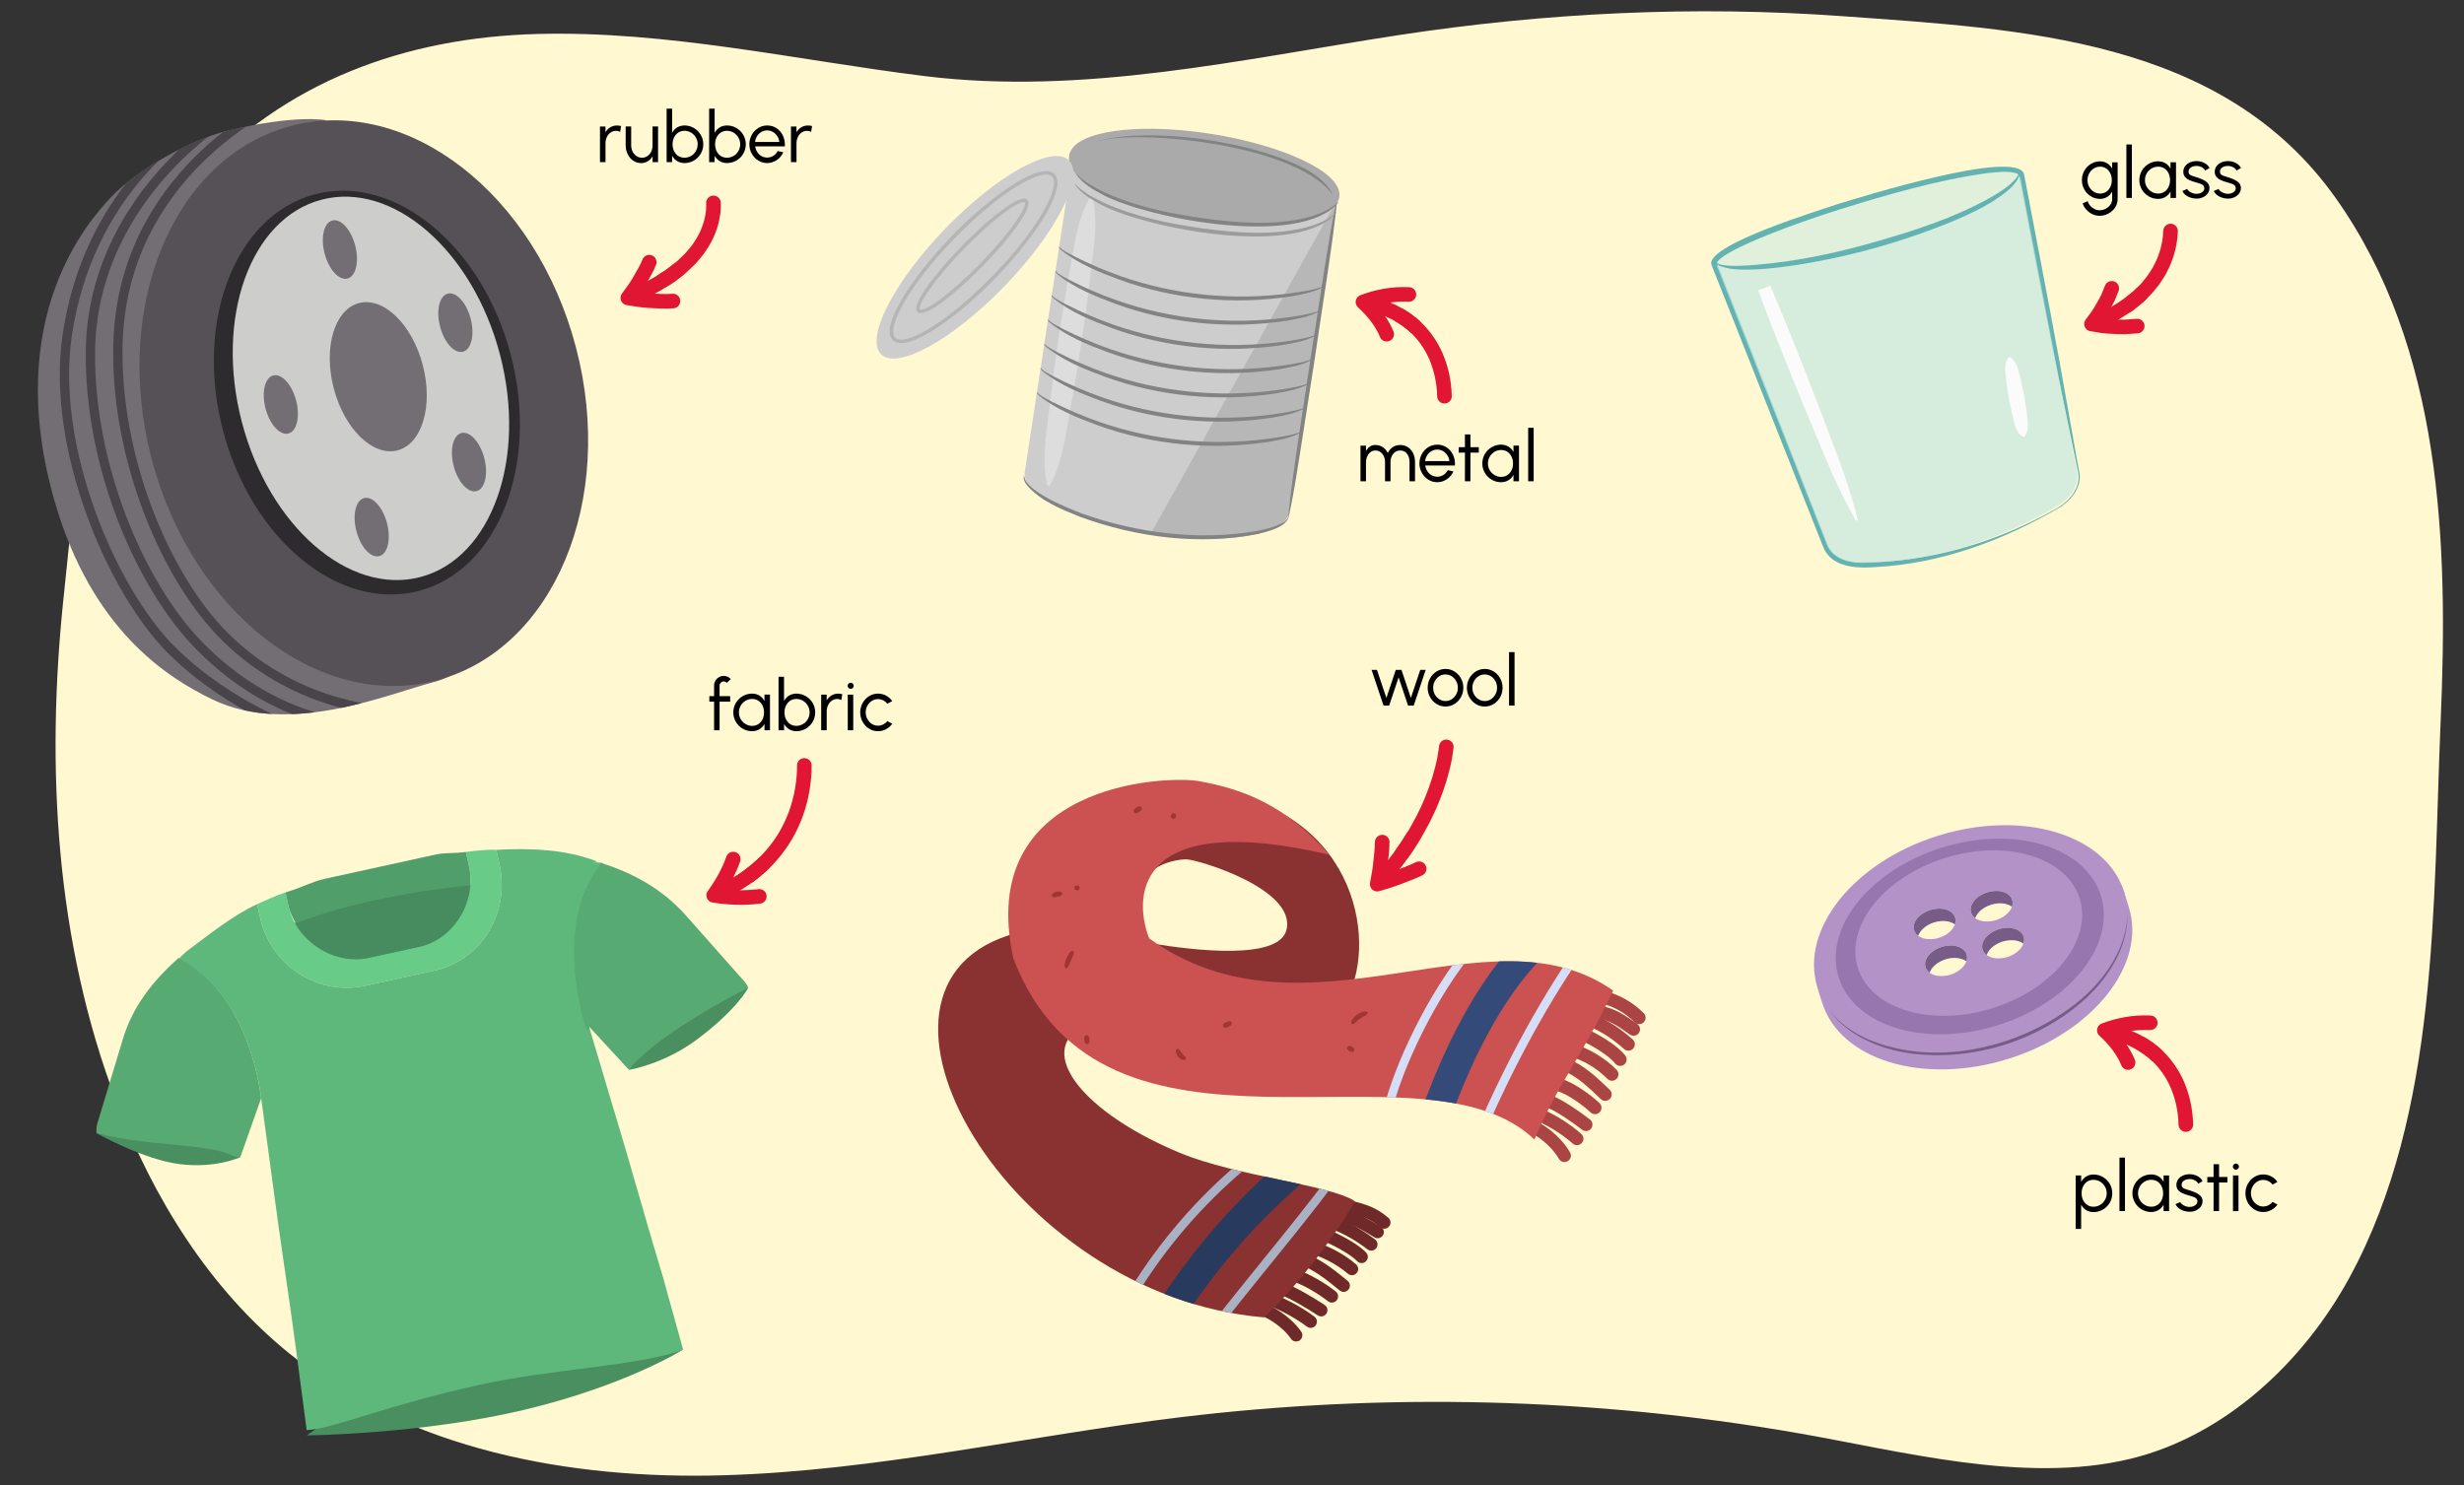<?xml version="1.0" encoding="UTF-8"?>
<svg id="uuid-d4d0a48b-ca95-41c4-a3b7-c11ac5066261" data-name="Layer 1" xmlns="http://www.w3.org/2000/svg" width="760" height="458.125" xmlns:xlink="http://www.w3.org/1999/xlink" viewBox="0 0 760 458.125">
  <rect x="0" y="0" width="760" height="458.125" fill="#333333" stroke="none"/>
  <defs>
    <clipPath id="uuid-3f9073a0-4a4b-4016-bcad-2f6a5cd021e4">
      <path d="M100.472,37.094c.41,.01-9.04-1.938-30.388,3.268-11.477,2.799-28.058,12.131-35.926,20.565C27.794,67.75,.245,97.785,17.013,155.208c11.356,38.889,34.224,53.707,48.592,60.616,23.62,11.356,54.046-1.7,68.164-5.392s12.04-14.618,12.04-14.618L100.472,37.094Z" style="fill: none;"/>
    </clipPath>
    <clipPath id="uuid-63d3d9c1-681b-4d74-a488-05174aa71a0c">
      <path d="M313.22,287.914c-57.767,15.802-2.186,111.974,76.668,118.501,13.664-12.782,26.31-32.253,27.976-35.878-7.95-5.08-36.361-7.628-53.778-14.81-27.268-11.245-42.748-28.284-32.757-37.372" style="fill: #8a3232;"/>
    </clipPath>
    <clipPath id="uuid-8bc30bca-3aa9-4cd4-9a09-4baf8d0920bc">
      <path d="M497.577,305.62c-38.385-27.096-94.735,18.622-143.136-16.126-5.358-13.988-3.138-39.615,55.652-25.781-13.897-15.69-26.966-20.283-40.235-22.716-9.945-1.823-69.174,.437-57.305,54.646,27.87,72.748,125.886,22.521,160.736,55.919,6.897-16.699,13.902-24.266,24.289-45.942Z" style="fill: #cc5252;"/>
    </clipPath>
  </defs>
  <path d="M284.885,23.434c-39.665-4.954-79.103-13.995-119.062-12.955-40.569,1.056-78.194,14.509-105.981,45.398C27.271,92.082,24.44,138.549,19.603,184.447c-5.492,52.119-2.511,105.985,16.296,155.331,11.328,29.724,28.621,57.781,53.357,77.78,36.846,29.789,86.621,38.955,133.983,37.567s93.887-12.214,140.925-17.912c62.978-7.629,127.068-6.015,189.582,4.774,32.442,5.599,70.417,15.958,103.156,8.108,29.395-7.049,53.631-29.985,67.788-55.991,27.723-50.927,25.673-115.356,28.117-171.834,2.363-54.599,.442-114.844-32.362-161.143-35.03-49.441-96.789-52.111-151.972-56.124-45.866-3.335-91.811-1.101-137.244,5.855-48.348,7.403-97.183,18.718-146.346,12.578Z" style="fill: #fff8d1;"/>
  <g>
    <g>
      <path d="M100.472,37.094c.41,.01-9.04-1.938-30.388,3.268-11.477,2.799-28.058,12.131-35.926,20.565C27.794,67.75,.245,97.785,17.013,155.208c11.356,38.889,34.224,53.707,48.592,60.616,23.62,11.356,54.046-1.7,68.164-5.392s12.04-14.618,12.04-14.618L100.472,37.094Z" style="fill: #726e73;"/>
      <ellipse cx="112.214" cy="124.374" rx="67.658" ry="88.422" transform="translate(-27.819 32.442) rotate(-14.657)" style="fill: #555157;"/>
    </g>
    <ellipse cx="113.161" cy="121.118" rx="45.89" ry="63.243" transform="translate(-26.965 32.576) rotate(-14.657)" style="fill: #2d2b2d;"/>
    <ellipse cx="114.413" cy="119.814" rx="41.144" ry="60.169" transform="translate(-26.594 32.85) rotate(-14.657)" style="fill: #cdcdcc;"/>
    <g>
      <ellipse cx="104.84" cy="76.978" rx="4.873" ry="9.253" transform="translate(-16.066 29.034) rotate(-14.657)" style="fill: #726e73;"/>
      <ellipse cx="116.676" cy="116.219" rx="14.191" ry="23.482" transform="translate(-25.611 33.306) rotate(-14.657)" style="fill: #726e73;"/>
      <ellipse cx="86.619" cy="124.782" rx="4.873" ry="9.253" transform="translate(-28.756 25.979) rotate(-14.657)" style="fill: #726e73;"/>
      <ellipse cx="114.647" cy="162.615" rx="4.873" ry="9.253" transform="translate(-37.417 34.302) rotate(-14.657)" style="fill: #726e73;"/>
      <ellipse cx="144.654" cy="142.546" rx="4.873" ry="9.253" transform="translate(-31.362 41.242) rotate(-14.657)" style="fill: #726e73;"/>
      <ellipse cx="140.458" cy="99.543" rx="4.873" ry="9.253" transform="translate(-20.617 38.781) rotate(-14.657)" style="fill: #726e73;"/>
    </g>
    <g style="clip-path: url(#uuid-3f9073a0-4a4b-4016-bcad-2f6a5cd021e4);">
      <path d="M57.988,40.349s-30.869,18.701-37.304,63.422c-4.982,34.622,13.941,78.759,32.454,97.009,18.513,18.251,41.333,25.405,41.333,25.405" style="fill: none; stroke: #494449; stroke-miterlimit: 10; stroke-width: 2.873px;"/>
      <path d="M67.888,37.76S28.501,62.407,27.902,108.259c-.459,35.132,15.157,71.981,33.281,90.656,23.442,24.155,48.233,24.579,48.233,24.579" style="fill: none; stroke: #494449; stroke-miterlimit: 10; stroke-width: 2.873px;"/>
      <path d="M84.599,32.326s-46.816,21.277-48.211,73.714c-.934,35.109,14.744,72.432,33.281,90.656,23.052,22.663,51.272,22.721,51.272,22.721" style="fill: none; stroke: #494449; stroke-miterlimit: 10; stroke-width: 2.873px;"/>
    </g>
  </g>
  <g>
    <path d="M191.281,40.679c-.407-.209-.825-.319-1.265-.319-1.232,0-2.266,.726-2.827,1.903-.286,.583-.429,1.232-.429,1.925v5.831h-1.705v-10.991h1.694v1.75c.836-1.309,2.057-2.058,3.499-2.058,.539,0,.968,.055,1.309,.165l-.275,1.793Z"/>
    <path d="M194.68,39.018v5.82c0,1.397,.627,2.629,1.65,3.312,.517,.341,1.078,.517,1.694,.517,1.232,0,2.266-.726,2.838-1.903,.275-.583,.418-1.232,.418-1.925v-5.82h1.694v11.001h-1.694v-1.771c-.836,1.31-2.046,2.068-3.487,2.068-.924,0-1.75-.242-2.476-.737s-1.287-1.155-1.694-1.98c-.407-.825-.627-1.738-.638-2.717v-5.864h1.694Z"/>
    <path d="M214.029,39.491c.891,.517,1.595,1.221,2.112,2.112s.781,1.859,.781,2.904-.264,2.013-.781,2.904-1.221,1.595-2.112,2.112-1.859,.781-2.904,.781c-1.705,0-3.037-.858-3.817-2.255v1.969h-1.694v-16.502h1.694v7.448c.781-1.397,2.112-2.255,3.817-2.255,1.045,0,2.013,.264,2.904,.781Zm-.869,8.603c.627-.363,1.122-.869,1.485-1.507,.363-.638,.55-1.331,.55-2.079,0-.759-.187-1.452-.561-2.09s-.869-1.144-1.496-1.518c-.627-.363-1.309-.55-2.035-.55-1.452,0-2.597,.803-3.202,2.068-.297,.627-.451,1.331-.451,2.09,0,1.54,.627,2.86,1.738,3.598,.55,.363,1.188,.55,1.915,.55,.737,0,1.43-.187,2.057-.561Z"/>
    <path d="M227.141,39.491c.891,.517,1.595,1.221,2.112,2.112s.781,1.859,.781,2.904-.264,2.013-.781,2.904-1.221,1.595-2.112,2.112-1.859,.781-2.904,.781c-1.705,0-3.037-.858-3.817-2.255v1.969h-1.694v-16.502h1.694v7.448c.781-1.397,2.112-2.255,3.817-2.255,1.045,0,2.013,.264,2.904,.781Zm-.869,8.603c.627-.363,1.122-.869,1.485-1.507,.363-.638,.55-1.331,.55-2.079,0-.759-.187-1.452-.561-2.09s-.869-1.144-1.496-1.518c-.627-.363-1.309-.55-2.035-.55-1.452,0-2.597,.803-3.202,2.068-.297,.627-.451,1.331-.451,2.09,0,1.54,.627,2.86,1.738,3.598,.55,.363,1.188,.55,1.915,.55,.737,0,1.43-.187,2.057-.561Z"/>
    <path d="M233.883,49.525c-.847-.517-1.507-1.221-2.002-2.112-.495-.88-.748-1.848-.748-2.894,0-1.056,.253-2.024,.748-2.915s1.155-1.595,2.002-2.112c.836-.517,1.749-.781,2.75-.781,1.034,0,1.97,.264,2.794,.781,.825,.528,1.485,1.243,1.958,2.156s.704,1.925,.704,3.036c0,.209,0,.363-.011,.462h-9.153c.176,1.309,.891,2.409,1.958,3.014,.539,.297,1.122,.451,1.749,.451,1.375,0,2.553-.748,3.257-2.024l1.716,.396c-.88,1.958-2.806,3.323-4.973,3.323-1.001,0-1.914-.264-2.75-.781Zm6.491-5.732c-.121-1.276-.858-2.431-1.958-3.08-.55-.319-1.145-.484-1.783-.484-1.276,0-2.42,.671-3.113,1.76-.352,.539-.561,1.144-.638,1.804h7.492Z"/>
    <path d="M250.196,40.679c-.407-.209-.825-.319-1.265-.319-1.232,0-2.266,.726-2.827,1.903-.286,.583-.429,1.232-.429,1.925v5.831h-1.705v-10.991h1.694v1.75c.836-1.309,2.057-2.058,3.498-2.058,.54,0,.968,.055,1.31,.165l-.275,1.793Z"/>
  </g>
  <path d="M94.657,442.817s35.179-.326,66.776-7.818,49.266-18.644,49.266-18.644c0,0-47.311-6.437-67.833-.249s-48.209,26.71-48.209,26.71Z" style="fill: #498f5f;"/>
  <g>
    <path d="M316.084,145.578c-1.092,7.152,16.279,15.738,38.799,19.176,22.52,3.438,41.662,.427,42.754-6.725l14.879-97.46-81.418-13.335-15.39,100.811" style="fill: #cdcdcd;"/>
    <path d="M354.884,164.754c22.52,3.438,41.662,.427,42.754-6.725l14.67-96.095" style="fill: #b7b7b7;"/>
    <g style="opacity: .32;">
      <path d="M337.028,61.07c1.782,7.574,.29,15.109-.55,22.603-1.884,16.713-4.591,33.361-7.632,49.904-.976,5.658-2.247,11.045-5.056,16.26l-.866-.129c-1.581-7.557-.31-15.123,.579-22.599,1.71-14.869,3.883-29.667,6.589-44.388,1.385-7.412,2.154-15.051,6.069-21.78l.866,.129h0Z" style="fill: #fff;"/>
    </g>
    <path d="M315.952,146.973c.453,4.669,13.61,9.862,17.789,11.461,17.19,6.064,36.065,8.487,54.103,5.342,2.655-.564,5.367-1.148,7.745-2.482,.764-.447,1.507-1.035,1.759-1.894l.157,.024c-.817,3.268-6.588,4.557-9.459,5.307-18.202,3.56-37.373,1.087-54.705-5.22-5.943-2.399-12.395-4.887-16.654-9.897-.544-.748-1.065-1.68-.892-2.665l.157,.024h0Z" style="fill: #828383;"/>
    <path d="M397.351,159.373c1.371-14.252,4.887-34.723,6.917-49.109,2.352-14.395,5.128-34.836,8.051-48.935l.158,.024c-1.405,14.248-4.874,34.726-6.917,49.109l-3.82,24.499c-1.283,8.165-2.485,16.342-4.231,24.436l-.157-.024h0Z" style="fill: #828383;"/>
    <path d="M330.731,48.264c-1.029,6.741,16.118,14.95,38.299,18.336s42.046,.827,43.076-5.913c1.029-6.741-17.168-15.11-39.349-18.496-22.181-3.386-40.996-.667-42.025,6.073Z" style="fill: #aaa;"/>
    <path d="M326.761,76.17c1.108,1.264,2.898,1.927,4.344,2.782,4.728,2.409,9.61,4.519,14.622,6.267,16.715,5.854,34.779,7.577,52.324,5.26,3.051-.449,6.141-.837,9.09-1.765,.388-.152,.875-.294,1.087-.581l.152,.048c-.111,.271-.326,.378-.512,.513-2.983,1.568-6.391,2.152-9.676,2.746-17.67,2.715-36.036,.947-52.849-5.135-6.252-2.33-12.634-4.852-17.895-9.051-.324-.346-.783-.574-.841-1.127l.153,.043h0Z" style="fill: #828383;"/>
    <path d="M319.91,121.043c1.108,1.264,2.898,1.927,4.344,2.782,4.728,2.409,9.61,4.519,14.622,6.267,16.715,5.854,34.78,7.577,52.324,5.26,3.051-.449,6.141-.837,9.09-1.765,.388-.152,.875-.294,1.087-.581l.152,.048c-.111,.271-.326,.378-.512,.513-2.983,1.568-6.391,2.152-9.676,2.746-17.67,2.715-36.036,.947-52.849-5.135-6.252-2.33-12.634-4.852-17.895-9.051-.324-.346-.783-.574-.841-1.127l.153,.043h0Z" style="fill: #828383;"/>
    <path d="M321.052,113.564c1.108,1.264,2.898,1.927,4.344,2.782,4.728,2.409,9.61,4.519,14.622,6.267,16.715,5.854,34.779,7.577,52.324,5.26,3.051-.449,6.141-.837,9.09-1.765,.388-.152,.875-.294,1.087-.581l.152,.048c-.111,.271-.326,.378-.512,.513-2.983,1.568-6.391,2.152-9.676,2.746-17.67,2.715-36.036,.947-52.85-5.135-6.252-2.33-12.634-4.852-17.895-9.051-.324-.346-.783-.574-.841-1.127l.153,.043h0Z" style="fill: #828383;"/>
    <path d="M323.335,98.606c1.108,1.264,2.898,1.926,4.344,2.782,4.728,2.409,9.61,4.519,14.622,6.267,16.715,5.854,34.779,7.577,52.324,5.26,3.051-.449,6.141-.837,9.09-1.765,.388-.152,.875-.294,1.087-.581l.152,.048c-.111,.271-.326,.378-.512,.513-2.983,1.568-6.391,2.152-9.676,2.746-17.67,2.715-36.036,.947-52.85-5.135-6.252-2.33-12.634-4.852-17.895-9.051-.324-.346-.783-.574-.841-1.127l.153,.043h0Z" style="fill: #828383;"/>
    <path d="M324.477,91.128c1.108,1.264,2.898,1.927,4.344,2.782,4.728,2.409,9.61,4.519,14.622,6.267,16.715,5.854,34.779,7.577,52.324,5.26,3.051-.449,6.141-.837,9.09-1.765,.388-.152,.875-.294,1.087-.581l.152,.048c-.111,.271-.326,.378-.512,.513-2.983,1.568-6.391,2.152-9.676,2.746-17.67,2.715-36.036,.947-52.849-5.135-6.252-2.33-12.634-4.852-17.895-9.051-.324-.346-.783-.574-.841-1.127l.153,.043h0Z" style="fill: #828383;"/>
    <path d="M325.619,83.649c1.108,1.264,2.898,1.926,4.344,2.782,4.728,2.409,9.61,4.519,14.622,6.267,16.715,5.854,34.779,7.577,52.324,5.26,3.051-.449,6.141-.837,9.09-1.765,.388-.152,.875-.294,1.087-.581l.152,.048c-.111,.271-.326,.378-.512,.513-2.983,1.568-6.391,2.152-9.676,2.746-17.67,2.715-36.036,.947-52.85-5.135-6.252-2.33-12.634-4.852-17.895-9.051-.324-.346-.783-.574-.841-1.127l.153,.043h0Z" style="fill: #828383;"/>
    <path d="M322.194,106.085c1.108,1.264,2.898,1.927,4.344,2.782,4.728,2.409,9.61,4.519,14.622,6.267,16.715,5.854,34.78,7.577,52.324,5.26,3.051-.449,6.141-.837,9.09-1.765,.388-.152,.875-.294,1.087-.581l.152,.048c-.111,.271-.326,.378-.512,.513-2.983,1.568-6.391,2.152-9.676,2.746-17.67,2.715-36.036,.947-52.849-5.135-6.252-2.33-12.634-4.852-17.895-9.051-.324-.346-.783-.574-.841-1.127l.153,.043h0Z" style="fill: #828383;"/>
    <path d="M411.093,60.12c-10.157-14.191-50.898-19.245-67.62-17.451-3.351,.447-6.836,.884-9.862,2.468l-.085-.109c2.889-1.992,6.441-2.67,9.842-3.199,15.329-2.337,60.843,3.24,67.725,18.291h0Z" style="fill: #828383;"/>
    <path d="M330.731,48.264c-1.029,6.741,16.118,14.95,38.299,18.336s42.046,.827,43.076-5.913c1.029-6.741-17.168-15.11-39.349-18.496-22.181-3.386-40.996-.667-42.025,6.073Z" style="fill: none; stroke: #aaa; stroke-miterlimit: 10; stroke-width: 2.01px;"/>
    <ellipse cx="300.722" cy="79.386" rx="41.629" ry="12.738" transform="translate(34.688 240.512) rotate(-45.99)" style="fill: #cdcdcd;"/>
    <ellipse cx="300.302" cy="79.321" rx="35.209" ry="8.796" transform="translate(34.145 239.426) rotate(-45.825)" style="fill: none; opacity: .49; stroke: #9c9c9c; stroke-miterlimit: 10; stroke-width: 1.085px;"/>
    <ellipse cx="299.921" cy="78.95" rx="23.661" ry="3.923" transform="translate(33.817 238.244) rotate(-45.653)" style="fill: none; opacity: .49; stroke: #9c9c9c; stroke-miterlimit: 10; stroke-width: 1.085px;"/>
    <path d="M412.728,62.493c-11.442,13.958-57.816,5.17-72.336-2.281-3.165-1.651-6.415-3.546-8.524-6.516l.125-.079c2.408,2.6,5.649,4.224,8.795,5.777,9.71,4.431,20.285,6.517,30.809,8.015,10.494,1.384,21.348,2.265,31.701-.325,3.372-.929,6.764-2.186,9.324-4.696l.105,.105h0Z" style="fill: #828383;"/>
    <path d="M412.259,65.57c-11.442,13.958-57.816,5.17-72.336-2.281-3.165-1.651-6.415-3.546-8.524-6.516l.125-.079c2.408,2.6,5.649,4.224,8.796,5.777,9.71,4.431,20.285,6.517,30.809,8.015,10.494,1.384,21.348,2.265,31.701-.325,3.372-.929,6.764-2.186,9.324-4.696l.105,.105h0Z" style="fill: #9c9c9c;"/>
  </g>
  <path d="M29.808,349.612s14.419,8.142,25.667,9.53,18.649-2.168,18.649-2.168c0,0-9.901-7.692-14.622-7.275s-29.694-.088-29.694-.088Z" style="fill: #498f5f;"/>
  <g>
    <path d="M421.325,137.48v1.606c.803-1.221,1.606-1.804,2.871-1.804,1.75,0,3.025,.891,3.851,2.442,.804-1.551,2.124-2.442,3.84-2.442,.902,0,1.705,.231,2.398,.704s1.221,1.1,1.606,1.903c.374,.803,.561,1.672,.561,2.619v5.974h-1.694v-5.974c0-1.31-.473-2.442-1.342-3.07-.429-.308-.946-.462-1.529-.462-1.177,0-2.102,.671-2.607,1.749-.253,.539-.385,1.133-.385,1.783v5.974h-1.694v-5.974c0-1.288-.528-2.432-1.441-3.059-.451-.319-.979-.473-1.562-.473-1.089,0-2.013,.726-2.497,1.848-.253,.561-.374,1.167-.374,1.815v5.842h-1.694v-11.001h1.694Z"/>
    <path d="M440.564,147.986c-.847-.517-1.507-1.221-2.002-2.112-.495-.88-.748-1.848-.748-2.894,0-1.056,.253-2.024,.748-2.915s1.155-1.595,2.002-2.112c.836-.517,1.749-.781,2.75-.781,1.034,0,1.97,.264,2.795,.781,.825,.528,1.485,1.243,1.958,2.156,.474,.913,.704,1.925,.704,3.036,0,.209,0,.363-.011,.462h-9.153c.176,1.309,.891,2.409,1.958,3.014,.539,.297,1.122,.451,1.749,.451,1.376,0,2.553-.748,3.257-2.024l1.717,.396c-.881,1.958-2.806,3.323-4.974,3.323-1.001,0-1.914-.264-2.75-.781Zm6.491-5.732c-.121-1.276-.858-2.431-1.958-3.08-.551-.319-1.145-.484-1.783-.484-1.275,0-2.42,.671-3.113,1.76-.352,.539-.561,1.144-.638,1.804h7.492Z"/>
    <path d="M453.545,139.647l-.012,8.834h-1.693l.011-8.834h-1.937v-1.694h1.937l-.011-3.928h1.693l.012,3.928h2.574v1.694h-2.574Z"/>
    <path d="M468.517,148.482h-1.694v-1.969c-.781,1.397-2.123,2.255-3.828,2.255-1.046,0-2.014-.264-2.894-.781-.892-.517-1.596-1.221-2.112-2.112-.518-.88-.781-1.848-.781-2.894,0-1.056,.264-2.024,.781-2.915,.517-.891,1.221-1.595,2.112-2.112,.88-.517,1.848-.781,2.894-.781,1.705,0,3.047,.858,3.828,2.255v-1.947h1.694v11.001Zm-2.288-3.411c.297-.627,.451-1.331,.451-2.09,0-1.551-.628-2.871-1.738-3.608-.562-.363-1.199-.55-1.926-.55-.737,0-1.419,.187-2.046,.561s-1.122,.88-1.485,1.507c-.363,.638-.55,1.332-.55,2.09s.187,1.453,.561,2.08c.374,.638,.869,1.144,1.496,1.507,.627,.374,1.299,.561,2.024,.561,1.463,0,2.607-.792,3.213-2.058Z"/>
    <path d="M471.353,131.979h1.694v16.491h-1.694v-16.491Z"/>
  </g>
  <path d="M193.994,330.041s10.761-1.625,21.328-9.614c12.371-9.353,15.498-15.746,15.498-15.746,0,0-16.953,4.459-21.581,7.85-10.778,7.897-15.246,17.511-15.246,17.511Z" style="fill: #498f5f;"/>
  <g>
    <path d="M653.164,61.446c0,.935-.265,1.793-.781,2.574-.518,.781-1.21,1.408-2.068,1.871-.869,.451-1.771,.682-2.729,.682-1.507,0-3.003-.715-4.06-1.881-.539-.583-.913-1.232-1.144-1.937l1.562-.704c.265,1.045,1.067,1.947,2.091,2.442,.506,.253,1.022,.374,1.551,.374,.649,0,1.276-.154,1.882-.462,.594-.308,1.078-.726,1.452-1.243,.362-.528,.55-1.1,.55-1.716v-2.31c-.781,1.375-2.091,2.222-3.719,2.222-1.012,0-1.947-.264-2.806-.781-.869-.517-1.551-1.221-2.046-2.112-.506-.88-.759-1.848-.759-2.894s.253-2.013,.759-2.904c.495-.891,1.177-1.595,2.046-2.112,.858-.517,1.794-.781,2.806-.781,1.628,0,2.938,.847,3.719,2.211v-1.914h1.694v11.375Zm-2.233-3.807c.297-.627,.44-1.32,.44-2.068,0-1.507-.628-2.849-1.717-3.597-.55-.374-1.177-.561-1.881-.561-.716,0-1.364,.187-1.959,.561-.604,.374-1.078,.88-1.419,1.507-.352,.638-.528,1.332-.528,2.09s.177,1.453,.528,2.08c.353,.638,.825,1.144,1.431,1.507,.594,.374,1.243,.561,1.947,.561,1.419,0,2.563-.803,3.157-2.08Z"/>
    <path d="M655.868,44.57h1.694v16.491h-1.694v-16.491Z"/>
    <path d="M671.171,61.072h-1.694v-1.969c-.78,1.397-2.123,2.255-3.828,2.255-1.045,0-2.014-.264-2.894-.781-.891-.517-1.595-1.221-2.112-2.112-.517-.88-.781-1.848-.781-2.894,0-1.056,.265-2.024,.781-2.915,.518-.891,1.222-1.595,2.112-2.112,.88-.517,1.849-.781,2.894-.781,1.705,0,3.048,.858,3.828,2.255v-1.947h1.694v11.001Zm-2.288-3.411c.297-.627,.451-1.331,.451-2.09,0-1.551-.627-2.871-1.738-3.608-.561-.363-1.199-.55-1.925-.55-.737,0-1.42,.187-2.047,.561s-1.122,.88-1.485,1.507c-.362,.638-.55,1.332-.55,2.09s.188,1.453,.562,2.08c.374,.638,.869,1.144,1.496,1.507,.627,.374,1.298,.561,2.024,.561,1.463,0,2.607-.792,3.212-2.058Z"/>
    <path d="M674.106,60.148c-.451-.363-.77-.77-.957-1.232l1.464-.627c.318,.77,1.693,1.507,2.838,1.507,.847,0,1.661-.286,2.112-.814,.231-.264,.341-.572,.341-.924,0-.671-.473-1.089-1.078-1.32-.308-.121-.715-.253-1.232-.396l-.22-.066c-1.716-.451-2.816-.924-3.465-1.749-.319-.407-.484-.924-.484-1.529,0-1.309,.813-2.354,2.046-2.894,.616-.275,1.276-.407,1.991-.407,.892,0,1.705,.187,2.442,.572,.737,.385,1.276,.902,1.617,1.551l-1.364,.803c-.187-.418-.539-.759-1.056-1.034-.518-.264-1.045-.396-1.596-.396-1.375,0-2.475,.66-2.475,1.771,0,.627,.362,.99,.891,1.199,.264,.11,.639,.242,1.133,.385l.628,.187c1.584,.517,2.651,1.001,3.312,1.804,.33,.407,.495,.902,.495,1.474v.033c0,1.243-.804,2.266-2.024,2.816-.605,.286-1.266,.418-1.959,.418-1.243,0-2.508-.418-3.399-1.133Z"/>
    <path d="M683.798,60.148c-.451-.363-.771-.77-.957-1.232l1.463-.627c.319,.77,1.694,1.507,2.839,1.507,.847,0,1.661-.286,2.112-.814,.23-.264,.341-.572,.341-.924,0-.671-.474-1.089-1.078-1.32-.309-.121-.716-.253-1.232-.396l-.22-.066c-1.717-.451-2.816-.924-3.466-1.749-.319-.407-.484-.924-.484-1.529,0-1.309,.814-2.354,2.047-2.894,.616-.275,1.276-.407,1.991-.407,.891,0,1.705,.187,2.442,.572,.737,.385,1.276,.902,1.617,1.551l-1.364,.803c-.188-.418-.539-.759-1.057-1.034-.517-.264-1.045-.396-1.595-.396-1.375,0-2.476,.66-2.476,1.771,0,.627,.363,.99,.892,1.199,.264,.11,.638,.242,1.133,.385l.627,.187c1.584,.517,2.651,1.001,3.312,1.804,.33,.407,.495,.902,.495,1.474v.033c0,1.243-.803,2.266-2.024,2.816-.604,.286-1.265,.418-1.958,.418-1.243,0-2.509-.418-3.399-1.133Z"/>
  </g>
  <g>
    <path d="M656.646,279.948c5.5,17.712-11.221,38.647-37.346,46.759-26.125,8.112-51.762,.33-57.262-17.382-5.031-14.482,1.044-11.705,1.044-11.705l91.462-23.923s-.509-2.161,2.103,6.252Z" style="fill: #b392c8;"/>
    <ellipse cx="607.859" cy="289.861" rx="49.532" ry="33.581" transform="translate(-58.614 193.29) rotate(-17.25)" style="fill: #b392c8;"/>
    <ellipse cx="607.562" cy="288.906" rx="42.356" ry="28.716" transform="translate(-58.344 193.159) rotate(-17.25)" style="fill: #9776ad;"/>
    <ellipse cx="607.241" cy="287.871" rx="35.841" ry="24.299" transform="translate(-58.052 193.018) rotate(-17.25)" style="fill: #b392c8;"/>
    <ellipse cx="596.719" cy="285.032" rx="6.63" ry="4.495" transform="translate(-57.683 189.77) rotate(-17.25)" style="fill: #fff8d1;"/>
    <ellipse cx="614.305" cy="279.572" rx="6.63" ry="4.495" transform="translate(-55.273 194.739) rotate(-17.25)" style="fill: #fff8d1;"/>
    <ellipse cx="600.252" cy="296.411" rx="6.63" ry="4.495" transform="translate(-60.898 191.329) rotate(-17.25)" style="fill: #fff8d1;"/>
    <ellipse cx="617.838" cy="290.951" rx="6.63" ry="4.495" transform="translate(-58.488 196.299) rotate(-17.25)" style="fill: #fff8d1;"/>
    <path d="M617.692,290.478c2.483-.771,4.928-.465,6.404,.624,.245-.707,.288-1.43,.074-2.117-.736-2.371-4.168-3.412-7.664-2.327s-5.735,3.888-4.999,6.258c.213,.687,.658,1.258,1.261,1.703,.599-1.733,2.441-3.37,4.924-4.141Z" style="fill: #765c87;"/>
    <path d="M600.105,295.939c2.483-.771,4.928-.465,6.404,.624,.245-.707,.288-1.43,.074-2.117-.736-2.371-4.168-3.412-7.664-2.327s-5.735,3.888-4.999,6.258c.213,.687,.658,1.258,1.261,1.703,.599-1.733,2.441-3.37,4.924-4.141Z" style="fill: #765c87;"/>
    <path d="M614.158,279.099c2.483-.771,4.928-.465,6.404,.624,.245-.707,.288-1.43,.074-2.117-.736-2.371-4.168-3.412-7.664-2.327s-5.735,3.888-4.999,6.258c.213,.687,.658,1.258,1.261,1.703,.599-1.733,2.441-3.37,4.924-4.141Z" style="fill: #765c87;"/>
    <path d="M596.572,284.56c2.483-.771,4.928-.465,6.404,.624,.245-.707,.288-1.43,.074-2.117-.736-2.371-4.168-3.412-7.664-2.327s-5.735,3.888-4.999,6.258c.213,.687,.658,1.258,1.261,1.703,.599-1.733,2.441-3.37,4.924-4.141Z" style="fill: #765c87;"/>
    <path d="M656.209,281.934c.166,9.901-5.422,18.996-12.402,25.656-14.292,13.322-34.803,19.829-54.176,17.453-9.568-1.308-19.396-5.304-25.313-13.221,3.079,3.776,7.108,6.66,11.499,8.653,21.933,9.51,50.125,2.216,67.466-13.443,7.033-6.491,12.663-15.278,12.927-25.099h0Z" style="fill: #765c87;"/>
  </g>
  <g>
    <path d="M640.216,362.624h1.694v1.97c.78-1.397,2.112-2.256,3.817-2.256,1.045,0,2.013,.265,2.904,.781,.891,.518,1.595,1.222,2.112,2.102,.517,.891,.77,1.859,.77,2.904,0,1.056-.253,2.024-.77,2.915-.518,.892-1.222,1.596-2.112,2.112-.892,.518-1.859,.781-2.904,.781-1.705,0-3.037-.858-3.817-2.255v7.448h-1.694v-16.503Zm2.288,3.399c-.297,.627-.451,1.331-.451,2.102,0,1.529,.627,2.86,1.738,3.598,.55,.374,1.188,.561,1.914,.561s1.408-.187,2.035-.561c.627-.363,1.122-.869,1.496-1.508,.374-.627,.562-1.331,.562-2.09,0-.748-.188-1.441-.55-2.079-.363-.627-.858-1.134-1.485-1.508s-1.32-.561-2.058-.561c-1.452,0-2.597,.781-3.201,2.046Z"/>
    <path d="M653.734,357.123h1.694v16.491h-1.694v-16.491Z"/>
    <path d="M669.037,373.626h-1.694v-1.97c-.78,1.397-2.123,2.256-3.828,2.256-1.045,0-2.014-.265-2.894-.781-.891-.518-1.595-1.222-2.112-2.112-.517-.88-.781-1.849-.781-2.894,0-1.057,.265-2.024,.781-2.915,.518-.892,1.222-1.596,2.112-2.112,.88-.518,1.849-.781,2.894-.781,1.705,0,3.048,.857,3.828,2.255v-1.947h1.694v11.002Zm-2.288-3.411c.297-.627,.451-1.331,.451-2.09,0-1.552-.627-2.871-1.738-3.608-.561-.363-1.199-.55-1.925-.55-.737,0-1.42,.187-2.047,.561s-1.122,.88-1.485,1.507c-.362,.639-.55,1.332-.55,2.091s.188,1.452,.562,2.079c.374,.639,.869,1.145,1.496,1.508,.627,.374,1.298,.561,2.024,.561,1.463,0,2.607-.792,3.212-2.058Z"/>
    <path d="M671.973,372.701c-.451-.362-.77-.77-.957-1.231l1.464-.627c.318,.77,1.693,1.507,2.838,1.507,.847,0,1.661-.286,2.112-.814,.231-.264,.341-.572,.341-.924,0-.671-.473-1.089-1.078-1.32-.308-.121-.715-.253-1.232-.396l-.22-.066c-1.716-.451-2.816-.924-3.465-1.749-.319-.407-.484-.925-.484-1.529,0-1.31,.813-2.354,2.046-2.894,.616-.275,1.276-.407,1.991-.407,.892,0,1.705,.188,2.442,.572s1.276,.902,1.617,1.551l-1.364,.804c-.187-.418-.539-.76-1.056-1.034-.518-.265-1.045-.396-1.596-.396-1.375,0-2.475,.66-2.475,1.771,0,.627,.362,.99,.891,1.199,.264,.11,.639,.242,1.133,.385l.628,.188c1.584,.517,2.651,1.001,3.312,1.804,.33,.407,.495,.902,.495,1.475v.033c0,1.243-.804,2.266-2.024,2.816-.605,.286-1.266,.418-1.959,.418-1.243,0-2.508-.418-3.399-1.134Z"/>
    <path d="M684.458,364.791l-.011,8.835h-1.694l.011-8.835h-1.936v-1.693h1.936l-.011-3.928h1.694l.011,3.928h2.574v1.693h-2.574Z"/>
    <path d="M688.99,360.566c-.188-.187-.286-.396-.286-.648s.099-.484,.286-.671c.187-.188,.406-.286,.659-.286s.484,.099,.672,.286c.187,.187,.274,.418,.274,.671s-.088,.462-.274,.648c-.188,.188-.418,.286-.672,.286s-.473-.099-.659-.286Zm1.452,2.058v11.002h-1.694v-11.002h1.694Z"/>
    <path d="M702.477,371.612c-.517,.715-1.154,1.276-1.914,1.684-.77,.407-1.595,.616-2.476,.616-1.001,0-1.914-.265-2.75-.781-.847-.518-1.507-1.222-2.002-2.112-.495-.88-.748-1.849-.748-2.894,0-1.057,.253-2.024,.748-2.915,.495-.892,1.155-1.596,2.002-2.112,.836-.518,1.749-.781,2.75-.781,.881,0,1.706,.209,2.476,.616,.771,.406,1.408,.979,1.914,1.693l-1.518,.814c-.715-.913-1.805-1.43-2.872-1.43-.704,0-1.342,.187-1.925,.561s-1.045,.88-1.375,1.508c-.341,.627-.506,1.309-.506,2.046s.176,1.408,.517,2.035,.803,1.133,1.387,1.496c.583,.374,1.21,.562,1.902,.562,1.111,0,2.179-.551,2.872-1.42l1.518,.814Z"/>
  </g>
  <g>
    <path d="M225.217,214.765v1.694h-3.268v8.834h-1.694v-8.834h-1.463v-1.694h1.463v-3.268c0-1.067,.572-2.035,1.485-2.575,.451-.264,.957-.396,1.496-.396,.803,0,1.595,.33,2.167,.946l-1.21,1.199c-.231-.275-.594-.451-.957-.451-.352,0-.649,.121-.902,.374-.253,.253-.385,.55-.385,.902v3.268h3.268Z"/>
    <path d="M237.494,225.293h-1.694v-1.969c-.781,1.397-2.124,2.255-3.829,2.255-1.045,0-2.014-.264-2.894-.781-.891-.517-1.595-1.221-2.112-2.112-.517-.88-.781-1.848-.781-2.894,0-1.056,.264-2.024,.781-2.915s1.221-1.595,2.112-2.112c.88-.517,1.848-.781,2.894-.781,1.705,0,3.047,.858,3.829,2.255v-1.947h1.694v11.001Zm-2.288-3.411c.297-.627,.451-1.331,.451-2.09,0-1.551-.627-2.871-1.738-3.608-.561-.363-1.199-.55-1.925-.55-.737,0-1.419,.187-2.046,.561s-1.122,.88-1.485,1.507c-.363,.638-.55,1.332-.55,2.09s.187,1.453,.561,2.08c.374,.638,.869,1.144,1.496,1.507,.627,.374,1.298,.561,2.024,.561,1.463,0,2.607-.792,3.212-2.058Z"/>
    <path d="M248.548,214.765c.891,.517,1.595,1.221,2.112,2.112s.781,1.859,.781,2.904-.264,2.013-.781,2.904-1.221,1.595-2.112,2.112-1.859,.781-2.904,.781c-1.705,0-3.037-.858-3.817-2.255v1.969h-1.694v-16.502h1.694v7.448c.781-1.397,2.112-2.255,3.817-2.255,1.045,0,2.013,.264,2.904,.781Zm-.869,8.603c.627-.363,1.122-.869,1.485-1.507,.363-.638,.55-1.331,.55-2.079,0-.759-.187-1.452-.561-2.09s-.869-1.144-1.496-1.518c-.627-.363-1.309-.55-2.035-.55-1.452,0-2.597,.803-3.202,2.068-.297,.627-.451,1.331-.451,2.09,0,1.54,.627,2.86,1.738,3.598,.55,.363,1.188,.55,1.915,.55,.737,0,1.43-.187,2.057-.561Z"/>
    <path d="M259.514,215.953c-.407-.209-.825-.319-1.265-.319-1.232,0-2.266,.726-2.827,1.903-.286,.583-.429,1.232-.429,1.925v5.831h-1.705v-10.991h1.694v1.75c.836-1.309,2.057-2.058,3.499-2.058,.539,0,.968,.055,1.309,.165l-.275,1.793Z"/>
    <path d="M261.725,212.234c-.187-.187-.286-.396-.286-.649s.099-.484,.286-.671,.407-.286,.66-.286,.484,.099,.671,.286,.275,.418,.275,.671-.088,.462-.275,.649-.418,.286-.671,.286-.473-.099-.66-.286Zm1.452,2.058v11.001h-1.694v-11.001h1.694Z"/>
    <path d="M275.211,223.28c-.517,.715-1.155,1.276-1.914,1.683-.77,.407-1.595,.616-2.475,.616-1.001,0-1.915-.264-2.75-.781-.847-.517-1.507-1.221-2.002-2.112-.495-.88-.748-1.848-.748-2.894,0-1.056,.253-2.024,.748-2.915s1.155-1.595,2.002-2.112c.836-.517,1.749-.781,2.75-.781,.88,0,1.705,.209,2.475,.616,.77,.407,1.408,.979,1.914,1.694l-1.518,.814c-.715-.913-1.804-1.43-2.871-1.43-.704,0-1.342,.187-1.925,.561-.583,.374-1.045,.88-1.375,1.507-.341,.627-.506,1.309-.506,2.046s.176,1.408,.517,2.036c.341,.627,.803,1.133,1.386,1.496,.583,.374,1.21,.561,1.903,.561,1.111,0,2.178-.55,2.871-1.419l1.518,.814Z"/>
  </g>
  <g>
    <path d="M426.743,217.681l-3.686-11.013h1.65l2.915,8.647,2.894-8.647h1.761l2.893,8.647,2.894-8.647h1.673l-3.686,11.013h-1.738l-2.927-8.713-2.915,8.713h-1.728Z"/>
    <path d="M443.1,217.186c-.847-.517-1.507-1.221-2.002-2.112-.495-.88-.748-1.849-.748-2.894,0-1.056,.253-2.024,.748-2.915s1.155-1.595,2.002-2.112c.837-.517,1.75-.781,2.751-.781s1.914,.264,2.761,.781c.837,.517,1.508,1.221,2.003,2.112s.737,1.859,.737,2.915c0,1.045-.242,2.014-.737,2.894-.495,.892-1.166,1.596-2.003,2.112-.847,.518-1.76,.781-2.761,.781s-1.914-.264-2.751-.781Zm4.676-1.475c.583-.374,1.034-.88,1.375-1.507,.342-.627,.507-1.298,.507-2.024,0-.737-.165-1.419-.507-2.046-.341-.627-.803-1.133-1.386-1.507s-1.222-.561-1.914-.561c-.704,0-1.343,.187-1.926,.561s-1.034,.88-1.375,1.507c-.341,.627-.506,1.309-.506,2.046,0,.748,.176,1.431,.517,2.058,.342,.627,.814,1.122,1.397,1.485,.583,.362,1.21,.55,1.893,.55,.704,0,1.342-.188,1.925-.562Z"/>
    <path d="M455.2,217.186c-.847-.517-1.507-1.221-2.002-2.112-.495-.88-.748-1.849-.748-2.894,0-1.056,.253-2.024,.748-2.915s1.155-1.595,2.002-2.112c.837-.517,1.75-.781,2.751-.781s1.914,.264,2.761,.781c.837,.517,1.508,1.221,2.003,2.112s.737,1.859,.737,2.915c0,1.045-.242,2.014-.737,2.894-.495,.892-1.166,1.596-2.003,2.112-.847,.518-1.76,.781-2.761,.781s-1.914-.264-2.751-.781Zm4.676-1.475c.583-.374,1.034-.88,1.375-1.507,.342-.627,.507-1.298,.507-2.024,0-.737-.165-1.419-.507-2.046-.341-.627-.803-1.133-1.386-1.507s-1.222-.561-1.914-.561c-.704,0-1.343,.187-1.926,.561s-1.034,.88-1.375,1.507c-.341,.627-.506,1.309-.506,2.046,0,.748,.176,1.431,.517,2.058,.342,.627,.814,1.122,1.397,1.485,.583,.362,1.21,.55,1.893,.55,.704,0,1.342-.188,1.925-.562Z"/>
    <path d="M465.453,201.178h1.694v16.492h-1.694v-16.492Z"/>
  </g>
  <g>
    <g>
      <path d="M114.492,277.226c-9.977,2.184-18.307,5.428-25.298,8.091,4.604,8.267,14.562,13.601,24.191,11.493l16.773-3.672c9.596-2.101,16.401-11.057,17.17-20.452-9.104,.815-20.207,1.775-32.835,4.539Z" style="fill: #478c5e;"/>
      <path d="M112.706,304.105l21.113-4.622c14.724-3.223,23.514-17.862,20.291-32.585l-1.035-4.728c-2.405-.103-5.913,.194-9.384,.66l.994,4.538c2.36,10.782-4.651,22.416-15.433,24.777l-15.46,3.384c-10.782,2.36-22.441-5.187-24.801-15.969l-.93-4.247c-3.327,1.124-5.48,2.171-8.737,3.617l.906,4.14c3.223,14.724,17.753,24.257,32.477,21.034Z" style="fill: #68cc88;"/>
      <path d="M145.056,273.143c.155-1.895,.053-3.838-.371-5.774l-.994-4.538c-3.463,.505-6.354,.15-9.265,.787l-3.701,.81-26.867,5.881-3.701,.81c-3.916,.857-6.508,2.515-12.096,4.195l.93,4.247c.417,1.906,1.335,3.64,2.246,5.276,6.444-2.455,14.359-4.925,23.556-6.938,11.641-2.548,21.872-4.005,30.264-4.756Z" style="fill: #509e6a;"/>
      <path d="M112.706,304.105l21.113-4.622c7.902-1.73,14.091-6.75,17.635-13.304l-60.566,13.258c6.073,4.449,13.916,6.397,21.818,4.668Z" style="fill: none;"/>
      <path d="M210.698,416.355l-6.228-22.429-3.618-12.14-3.928-13.555-3.928-13.555-3.618-12.14-3.618-12.14-3.618-12.14-.437-1.467-.011-.052s-1.589-4.302-2.758-10.711c-.669-3.668-1.195-8.028-1.212-12.667-.015-4.296,.411-8.828,1.578-13.277,1.266-4.83,3.398-9.558,6.792-13.768-.501-.157-1.136-.243-1.763-.265-.633-.023-1.257,.02-1.722,.122l1.668-.365c-9.753-3.82-20.607-4.196-31.204-3.636l1.035,4.728c.412,1.884,.625,3.766,.657,5.624,.083,4.868-1.098,9.562-3.313,13.657-3.544,6.554-9.733,11.574-17.635,13.304l-21.113,4.622c-7.902,1.73-15.745-.218-21.818-4.667-3.794-2.78-6.897-6.536-8.887-10.986-.76-1.698-1.359-3.496-1.772-5.38l-.906-4.14c-7.576,3.478-15.029,9.568-21.872,14.639h-.003c-.12,.103-.239,.225-.358,.334-.657,.599-1.31,1.265-1.972,1.864,4.582,2.278,8.342,5.43,11.445,8.994,3.055,3.511,5.47,7.421,7.36,11.321,2.028,4.184,3.46,8.341,4.465,11.954,1.784,6.418,2.219,11.11,2.219,11.11l.176,1.298,1.703,12.559,1.703,12.559,1.703,12.559,2.013,13.974,2.013,13.974,1.703,12.559,2.975,22.547c7.63-.195,24.525-7.657,53.483-13.996,22.514-4.928,50.175-5.921,62.621-10.827Z" style="fill: #5eb87b;"/>
    </g>
    <g>
      <path d="M229.555,302.732l-18.001-20.308c-7.011-7.918-15.94-12.996-26.073-16.175-15.795,19.593-4.563,51.51-4.563,51.51l.955-.209-.187-.854,12.308,13.345c5.951-7.848,23.462-18.578,36.826-25.361-.317-.69-.735-1.348-1.266-1.948Z" style="fill: #57ab72;"/>
      <g>
        <path d="M66.536,304.608c.511,.587,1.003,1.185,1.478,1.793-.475-.608-.968-1.206-1.478-1.793Z" style="fill: #eb3636;"/>
        <path d="M68.015,306.402h0c-.475-.609-.967-1.207-1.478-1.794l-.013-.015c-.472-.543-.964-1.072-1.467-1.594-.041-.043-.079-.088-.121-.131l-.004,.005c-.951-.979-1.959-1.917-3.027-2.805v-.002c-.013-.012-.03-.024-.045-.036-2.051-1.703-4.314-3.225-6.834-4.478-7.878,7.121-14.025,14.755-17.086,24.877l-7.867,25.986c-.325,1.074-.401,2.159-.266,3.197,16.78,4.254,34.585,2.995,42.321,7.106,.633,.223,1.332,.169,1.995,.256l6.414-18.136s-1.738-18.613-12.523-32.436Z" style="fill: #57ab72;"/>
      </g>
    </g>
  </g>
  <g>
    <path d="M220.052,62.591c.019,.612,.04,1.224-.017,1.835l-.054,.917-.134,.908c-.495,3.386-1.84,6.615-3.728,9.454-.873,1.478-2.068,2.715-3.146,4.039l-1.851,1.773-.928,.885c-.32,.282-.672,.528-1.006,.793l-2.213,1.707c-.737,.57-1.565,1.01-2.342,1.521" style="fill: none; stroke: #e01633; stroke-linecap: round; stroke-miterlimit: 10; stroke-width: 4.5px;"/>
    <g>
      <path d="M207.573,92.868c-2.419,.22-4.84,.006-7.141-.106-2.281-.075-4.591-.529-6.781-.858,1.311-1.841,2.636-3.516,3.696-5.452,1.074-1.89,2.168-3.633,2.907-5.573" style="fill: none; stroke: #e01633; stroke-linecap: round; stroke-linejoin: round; stroke-width: 4.5px;"/>
      <path d="M209.727,82.781l-1.593,1.228c-.689,.497-1.313,1.088-2.056,1.509l-2.163,1.354c-1.41,.96-2.959,1.673-4.472,2.453-.762,.377-1.508,.79-2.284,1.137l-2.361,.97" style="fill: none; stroke: #e01633; stroke-miterlimit: 10; stroke-width: 4.5px;"/>
    </g>
  </g>
  <g>
    <path d="M445.536,122.237c-.024-1.224-.12-2.446-.28-3.66-.439-3.368-1.381-6.674-2.847-9.74-1.485-3.056-3.53-5.839-6.037-8.134-1.379-1.255-2.899-2.344-4.485-3.32" style="fill: none; stroke: #e01633; stroke-linecap: round; stroke-miterlimit: 10; stroke-width: 4.5px;"/>
    <g>
      <path d="M427.72,103.103c-1.404-3.476-4.02-6.934-7.323-9.934,4.19-1.577,8.9-2.573,14.168-2.331" style="fill: none; stroke: #e01633; stroke-linecap: round; stroke-linejoin: round; stroke-width: 4.5px;"/>
      <path d="M436.857,101.168l-.324-.321c-.069-.069-.077-.069-.207-.183l-.967-.833c-1.319-1.073-2.722-2.049-4.217-2.861-2.976-1.654-6.216-2.802-9.535-3.543" style="fill: none; stroke: #e01633; stroke-miterlimit: 10; stroke-width: 4.5px;"/>
    </g>
  </g>
  <g>
    <path d="M669.489,71.267c-.042,1.223-.156,2.446-.38,3.649-.541,3.028-1.614,5.948-3.092,8.646-.838,1.287-1.579,2.646-2.601,3.802-.494,.588-.933,1.226-1.472,1.774l-1.631,1.63c-.631,.69-1.377,1.251-2.104,1.834-.74,.565-1.424,1.206-2.209,1.709" style="fill: none; stroke: #e01633; stroke-linecap: round; stroke-miterlimit: 10; stroke-width: 4.5px;"/>
    <g>
      <path d="M659.21,100.593c-1.258,.116-2.486,.206-3.683,.274-1.208,.035-2.425-.051-3.594-.097-1.18-.076-2.305-.098-3.45-.263-1.148-.173-2.272-.357-3.371-.551,.675-.897,1.325-1.784,1.95-2.66,.622-.884,1.15-1.876,1.685-2.785,.518-.935,1.046-1.808,1.477-2.746,.409-.963,.786-1.903,1.134-2.818" style="fill: none; stroke: #e01633; stroke-linecap: round; stroke-linejoin: round; stroke-width: 4.5px;"/>
      <path d="M660.744,90.337l-.292,.291-.181,.181c-.31,.29-.581,.625-.924,.879l-1.991,1.597-.998,.795-1.074,.689-2.148,1.378c-.351,.242-.721,.451-1.107,.633l-1.138,.578-2.275,1.157c-.753,.398-1.571,.65-2.354,.983" style="fill: none; stroke: #e01633; stroke-miterlimit: 10; stroke-width: 4.5px;"/>
    </g>
  </g>
  <g>
    <path d="M248.09,236.132c.005,1.224-.037,2.449-.146,3.669-.437,5.06-1.715,10.059-3.872,14.663-2.141,4.614-5.209,8.772-8.884,12.277-.693,.622-1.386,1.245-2.095,1.849-.738,.568-1.453,1.167-2.211,1.708" style="fill: none; stroke: #e01633; stroke-linecap: round; stroke-miterlimit: 10; stroke-width: 4.5px;"/>
    <g>
      <path d="M234.205,276.539c-4.949,.596-9.66,.379-14.074-.332,2.639-3.615,4.719-7.408,6.029-11.181" style="fill: none; stroke: #e01633; stroke-linecap: round; stroke-linejoin: round; stroke-width: 4.5px;"/>
      <path d="M235.901,266.031l-.483,.481-.272,.271-.954,.848-.956,.846-1.004,.788-1.004,.788-1.046,.73c-2.792,1.944-5.786,3.595-8.906,4.954" style="fill: none; stroke: #e01633; stroke-miterlimit: 10; stroke-width: 4.5px;"/>
    </g>
  </g>
  <g>
    <path d="M446.102,230.415c-.139,1.217-.337,2.425-.551,3.631-.855,4.351-2.186,8.6-3.868,12.699-.444,1.015-.835,2.054-1.323,3.049l-1.454,2.99c-.506,.985-1.067,1.943-1.597,2.915l-.81,1.452-.886,1.407-1.489,2.365c-.502,.784-1.07,1.525-1.602,2.289" style="fill: none; stroke: #e01633; stroke-linecap: round; stroke-miterlimit: 10; stroke-width: 4.5px;"/>
    <g>
      <path d="M437.724,268.012c-2.105,1.017-4.324,1.842-6.464,2.647-2.108,.833-4.333,1.469-6.468,2.103,.406-2.213,.821-4.338,1.027-6.545,.239-2.178,.48-4.276,.513-6.424" style="fill: none; stroke: #e01633; stroke-linecap: round; stroke-linejoin: round; stroke-width: 4.5px;"/>
      <path d="M436.081,257.814l-1.18,1.872c-.873,1.462-1.888,2.83-2.873,4.217-.956,1.41-2.031,2.729-3.101,4.052l-1.597,1.991-1.708,1.896" style="fill: none; stroke: #e01633; stroke-miterlimit: 10; stroke-width: 4.5px;"/>
    </g>
  </g>
  <g>
    <path d="M674.202,346.929c-.024-1.224-.12-2.446-.28-3.66-.439-3.368-1.381-6.674-2.847-9.74-1.485-3.056-3.53-5.839-6.037-8.134-1.379-1.255-2.899-2.344-4.485-3.32" style="fill: none; stroke: #e01633; stroke-linecap: round; stroke-miterlimit: 10; stroke-width: 4.5px;"/>
    <g>
      <path d="M656.387,327.796c-1.404-3.476-4.02-6.934-7.323-9.934,4.19-1.577,8.9-2.573,14.168-2.331" style="fill: none; stroke: #e01633; stroke-linecap: round; stroke-linejoin: round; stroke-width: 4.5px;"/>
      <path d="M665.523,325.86l-.324-.321c-.069-.069-.077-.069-.207-.183l-.967-.833c-1.319-1.073-2.722-2.049-4.217-2.861-2.976-1.654-6.216-2.802-9.535-3.543" style="fill: none; stroke: #e01633; stroke-miterlimit: 10; stroke-width: 4.5px;"/>
    </g>
  </g>
  <g>
    <g id="uuid-bc5d48a6-09c6-4af8-bc02-a3ff9548ef3d" data-name="grapes">
      <path d="M633.968,156.406c-18.893,10.861-38.563,16.91-59.153,17.234-4.999,.069-9.743-1.486-11.426-5.765l-33.948-86.042c-2.843-7.173,91.558-36.078,93.69-27.231l17.427,90.795c.869,4.529-2.246,8.5-6.589,11.008Z" style="fill: #cfebe0; opacity: .62;"/>
      <path d="M634.532,156.976c-17.045,9.897-36.21,16.973-56.104,17.965-5.812,.482-13.759,.095-16.15-6.382-8.931-22.541-23.799-60.118-32.72-82.639l-1.091-2.755-.545-1.377c-.061-.192-.112-.465-.131-.696,.533-6.117,32.472-15.898,38.943-18.101,7.35-2.245,55.224-17.193,57.561-9.278,3.701,19.551,7.594,39.423,11.155,58.97,.731,4.167,4.513,25.444,5.169,29.181l.534,2.915c1.472,5.138-2.296,9.873-6.621,12.198h0Zm-.11-.191c4.189-2.339,7.86-6.919,6.353-11.935l-.583-2.905c-.777-3.579-5.129-24.925-6-29.011-3.917-19.457-7.672-39.36-11.467-58.869-.199-.405-.587-.524-1.122-.701-2.732-.641-5.702-.255-8.518,.028-15.561,2.136-30.825,6.614-45.823,11.266-7.508,2.402-14.966,4.98-22.263,7.917-3.64,1.478-7.264,3.023-10.687,4.861-1.555,.867-3.389,1.885-4.492,3.188-.172,.201-.227,.349-.252,.513,.871,2.274,9.208,23.378,10.299,26.195,3.188,8.128,18.839,47.903,21.681,55.147l2.168,5.515c1.291,3.641,5.178,5.214,8.82,5.486,21.62,.362,43.171-5.99,61.886-16.693h0Z" style="fill: #63b3b3;"/>
      <path d="M633.968,156.406c-18.893,10.861-38.563,16.91-59.153,17.234-4.999,.069-9.743-1.486-11.426-5.765l-33.948-86.042c9.641,1.67,26.08,.6,49.591-6.417,23.511-7.017,33.966-11.645,44.099-20.814l17.427,90.795c.869,4.529-2.246,8.5-6.589,11.008Z" style="fill: #cfebe0; opacity: .62;"/>
      <path d="M529.411,80.814c.565,.825,1.778,.918,2.711,1.063,3.122,.324,6.273,.06,9.402-.169,12.606-1.038,25.062-3.687,37.206-7.191,12.129-3.489,24.279-7.419,35.3-13.624,2.688-1.571,5.406-3.205,7.49-5.536,.66-.774,1.245-1.661,1.354-2.685h.22c-.128,4.107-5.272,7.324-8.351,9.411-3.646,2.263-7.523,4.077-11.434,5.762-15.717,6.558-32.181,11.235-48.995,13.884-4.207,.634-8.434,1.191-12.7,1.395-3.715,.081-7.644,.284-11.175-1.094-.487-.234-1.031-.554-1.233-1.137l.205-.08h0Z" style="fill: #63b3b3;"/>
    </g>
    <path d="M623.906,134.758c-2.157-1.543-2.363-3.558-2.97-5.785-.505-2.017-.969-4.04-1.339-6.081-.367-2.042-.628-4.102-.862-6.168-.243-2.273-.626-4.263,.724-6.456l.578-.105c2.035,1.578,2.376,3.575,2.948,5.789,.507,2.016,.987,4.037,1.361,6.077,.371,2.041,.648,4.099,.885,6.164,.214,2.298,.73,4.257-.747,6.46l-.578,.105h0Z" style="fill: #fbfbfb;"/>
    <path d="M572.491,160.709c-3.278-5.621-5.984-11.477-8.549-17.389-5.036-11.859-9.973-23.764-14.718-35.742-2.373-5.987-4.695-11.994-6.938-18.03l3.759-1.367c7.545,17.759,14.478,35.762,21.229,53.835,2.2,6.045,4.259,12.144,5.746,18.48l-.529,.212h0Z" style="fill: #fbfbfb;"/>
  </g>
  <g>
    <path d="M413.09,374.983c4.474,.597,8.259,2.886,11.826,5.096" style="fill: none; stroke: #702929; stroke-linecap: round; stroke-miterlimit: 10; stroke-width: 3.845px;"/>
    <path d="M403.015,384.316c5.322,1.434,10.186,3.928,13.98,7.166" style="fill: none; stroke: #702929; stroke-linecap: round; stroke-miterlimit: 10; stroke-width: 3.845px;"/>
    <path d="M416.45,372.309c4.582,1.116,7.283,2.072,10.513,4.837" style="fill: none; stroke: #702929; stroke-linecap: round; stroke-miterlimit: 10; stroke-width: 3.845px;"/>
    <path d="M410.623,376.994c4.954,1.975,8.332,3.901,12.338,6.903" style="fill: none; stroke: #702929; stroke-linecap: round; stroke-miterlimit: 10; stroke-width: 3.845px;"/>
    <path d="M407.618,380.525c3.71,1.482,9.812,4.525,12.355,7.219" style="fill: none; stroke: #702929; stroke-linecap: round; stroke-miterlimit: 10; stroke-width: 3.845px;"/>
    <path d="M401.343,388.268c4.867,1.578,9.45,5.395,13.096,8.352" style="fill: none; stroke: #702929; stroke-linecap: round; stroke-miterlimit: 10; stroke-width: 3.845px;"/>
    <path d="M398.977,393.393c3.91,1.146,8.887,4.226,11.822,6.541" style="fill: none; stroke: #702929; stroke-linecap: round; stroke-miterlimit: 10; stroke-width: 3.845px;"/>
    <path d="M395.475,397.599c3.528,1.261,9.083,4.632,12.038,6.592" style="fill: none; stroke: #702929; stroke-linecap: round; stroke-miterlimit: 10; stroke-width: 3.845px;"/>
    <path d="M390.503,400.378c4.15,1.524,9.373,4.055,13.76,7.352" style="fill: none; stroke: #702929; stroke-linecap: round; stroke-miterlimit: 10; stroke-width: 3.845px;"/>
    <path d="M389.982,404.275c.806,.021,6.675,3.083,9.795,7.654" style="fill: none; stroke: #702929; stroke-linecap: round; stroke-miterlimit: 10; stroke-width: 3.845px;"/>
    <g>
      <path d="M313.22,287.914c-57.767,15.802-2.186,111.974,76.668,118.501,13.664-12.782,26.31-32.253,27.976-35.878-7.95-5.08-36.361-7.628-53.778-14.81-27.268-11.245-42.748-28.284-32.757-37.372" style="fill: #8a3232;"/>
      <g style="clip-path: url(#uuid-63d3d9c1-681b-4d74-a488-05174aa71a0c);">
        <path d="M376.187,407.459c14.036-17.837,27.779-33.92,38.014-48.248" style="fill: none; stroke: #a9b2c4; stroke-miterlimit: 10; stroke-width: 2.649px;"/>
        <path d="M350.119,397.782c8.92-14.317,20.095-27.226,32.988-38.103" style="fill: none; stroke: #a9b2c4; stroke-miterlimit: 10; stroke-width: 2.649px;"/>
        <path d="M360.685,405.223c10.784-16.906,24.136-32.171,39.457-45.108" style="fill: none; stroke: #283a5e; stroke-miterlimit: 10; stroke-width: 9.27px;"/>
      </g>
    </g>
    <path d="M492.941,312.222c4.074,.445,7.599,2.922,10.923,5.318" style="fill: none; stroke: #ab4545; stroke-linecap: round; stroke-miterlimit: 10; stroke-width: 3.973px;"/>
    <path d="M484.241,323.796c4.878,1.382,9.389,4.037,12.964,7.631" style="fill: none; stroke: #ab4545; stroke-linecap: round; stroke-miterlimit: 10; stroke-width: 3.973px;"/>
    <path d="M494.452,307.632c4.194,1.049,8.09,3.266,11.134,6.337" style="fill: none; stroke: #ab4545; stroke-linecap: round; stroke-miterlimit: 10; stroke-width: 3.973px;"/>
    <path d="M490.798,314.733c4.569,2.04,7.71,4.112,11.467,7.417" style="fill: none; stroke: #ab4545; stroke-linecap: round; stroke-miterlimit: 10; stroke-width: 3.973px;"/>
    <path d="M488.237,319.065c3.422,1.531,9.077,4.762,11.497,7.788" style="fill: none; stroke: #ab4545; stroke-linecap: round; stroke-miterlimit: 10; stroke-width: 3.973px;"/>
    <path d="M482.905,328.546c4.473,1.577,8.788,5.808,12.217,9.079" style="fill: none; stroke: #ab4545; stroke-linecap: round; stroke-miterlimit: 10; stroke-width: 3.973px;"/>
    <path d="M480.991,334.719c3.588,1.124,8.227,4.464,10.984,7.02" style="fill: none; stroke: #ab4545; stroke-linecap: round; stroke-miterlimit: 10; stroke-width: 3.973px;"/>
    <path d="M478.01,339.874c3.248,1.281,8.422,4.931,11.182,7.068" style="fill: none; stroke: #ab4545; stroke-linecap: round; stroke-miterlimit: 10; stroke-width: 3.973px;"/>
    <path d="M473.636,343.435c3.822,1.555,8.659,4.234,12.773,7.864" style="fill: none; stroke: #ab4545; stroke-linecap: round; stroke-miterlimit: 10; stroke-width: 3.973px;"/>
    <path d="M473.337,348.053c.73-.022,6.175,3.245,9.2,8.448" style="fill: none; stroke: #ab4545; stroke-linecap: round; stroke-miterlimit: 10; stroke-width: 3.973px;"/>
    <g style="opacity: .81;">
      <path d="M341.303,266.297c4.492-13.644,23.809-18.088,36.585-17.505,4.749,.187,9.569,.828,13.941,2.773l-.059,.201c-4.68-.675-9.262-1.369-13.924-1.445-9.203-.089-18.725,1.599-26.68,6.364-3.946,2.411-7.142,5.728-9.672,9.696l-.192-.084h0Z" style="fill: #a01f5f;"/>
    </g>
    <g style="opacity: .46;">
      <path d="M403.232,262.745c4.721,2.11,9.024,10.852,10.1,15.801,1.829,7.326-2.476,12.557-8.418,16.224-3.633,2.219-7.657,3.829-11.889,4.17l-.042-.205c3.816-1.563,7.662-3.029,11.116-5.258,3.204-2.176,6.483-4.968,7.59-8.791,1.465-6.999-2.784-13.836-6.569-19.437-.597-.808-1.169-1.736-1.937-2.3l.049-.204h0Z" style="fill: #871755;"/>
    </g>
    <path d="M369.618,243.52c-50.724-4.303-56.197,28.452-56.399,44.394,11.224,32.526,56.473,36.043,63.282,35.233,0,0-.082-1.044-.329-2.736l3.05,2.58s26.777,2.529,36.353-15.307c9.576-17.836,2.214-60.077-45.957-64.164Zm27.169,43.397c-2.374,9.386-28.369,6.336-41.755,4.109-11.759-23.964,7.818-25.925,10.885-25.917,3.374,.009,34.08,9.114,30.87,21.808Z" style="fill: #8a3232;"/>
    <g>
      <path d="M497.577,305.62c-38.385-27.096-94.735,18.622-143.136-16.126-5.358-13.988-3.138-39.615,55.652-25.781-13.897-15.69-26.966-20.283-40.235-22.716-9.945-1.823-69.174,.437-57.305,54.646,27.87,72.748,125.886,22.521,160.736,55.919,6.897-16.699,13.902-24.266,24.289-45.942Z" style="fill: #cc5252;"/>
      <g style="clip-path: url(#uuid-8bc30bca-3aa9-4cd4-9a09-4baf8d0920bc);">
        <path d="M486.722,293.92c-11.604,16.672-22.801,37.872-31.315,58.241" style="fill: none; stroke: #d4dff7; stroke-miterlimit: 10; stroke-width: 2.649px;"/>
        <path d="M473.066,291.512c-13.956,13.632-24.514,35.429-32.007,57.567" style="fill: none; stroke: #344b7a; stroke-miterlimit: 10; stroke-width: 9.27px;"/>
        <path d="M456.726,289.136c-12.602,13.283-24.108,36.525-28.204,51.446" style="fill: none; stroke: #d4dff7; stroke-miterlimit: 10; stroke-width: 2.649px;"/>
      </g>
    </g>
    <path d="M331.118,293.431c.28,.76-.038,1.092-.202,1.54-.256,.647-.806,1.934-1.098,2.565-.194,.432-.268,.879-.962,1.216l-.19-.042c-.484-.615-.303-1.111-.2-1.607,.209-1.003,.611-1.964,1.188-2.811,.298-.411,.482-.916,1.302-.968l.162,.108h0Z" style="fill: #a33434;"/>
    <path d="M327.585,275.935c-.386,.583-.544,.469-.775,.537-.214,.062-.422,.097-.624,.162-.625,.049-.779,.43-1.564,.027l-.126-.148c-.17-.651,.163-.822,.42-1.008,.533-.39,1.221-.564,1.875-.466,.311,.061,.695,.002,.838,.706l-.043,.19h0Z" style="fill: #a33434;"/>
    <path d="M332.291,273.147c.654,.127,.551,.255,.619,.382,.059,.127,.066,.255,.082,.382-.017,.127-.03,.255-.088,.382-.053,.127-.008,.255-.613,.382h-.194c-.605-.127-.559-.255-.613-.382-.058-.127-.071-.255-.088-.382,.015-.127,.023-.255,.082-.382,.068-.127-.035-.255,.619-.382h.194Z" style="fill: #a33434;"/>
    <path d="M362.424,251.032c.519,.422,.363,.503,.36,.661-.012,.153-.069,.284-.12,.418-.079,.119-.155,.24-.272,.341-.112,.103-.135,.251-.739,.104l-.173-.088c-.476-.4-.371-.506-.354-.658,.033-.301,.157-.558,.379-.765,.125-.096,.098-.27,.745-.101l.173,.088h0Z" style="fill: #a33434;"/>
    <path d="M352.104,249.171c.172,.671-.076,.713-.229,.897-.158,.176-.345,.31-.527,.45-.2,.113-.399,.229-.622,.308-.221,.083-.386,.248-.913-.128l-.108-.162c-.145-.631,.072-.72,.233-.892,.159-.176,.342-.314,.524-.455,.199-.115,.395-.235,.618-.314,.229-.071,.363-.283,.916,.134l.108,.162h0Z" style="fill: #a33434;"/>
    <path d="M363.289,323.54c.676,.279,.638,.516,.814,.776,.32,.486,.668,.914,1.086,1.319,.228,.207,.45,.268,.616,.938l-.049,.188c-.531,.489-.972,.248-1.346,.061-.785-.384-1.396-1.112-1.63-1.955-.101-.404-.312-.875,.315-1.314l.194-.013h0Z" style="fill: #a33434;"/>
    <path d="M377.194,316.545c-.039-.696,.224-.699,.419-.858,.199-.151,.418-.255,.634-.366,.229-.081,.456-.166,.702-.21,.243-.048,.447-.187,.911,.271l.078,.178c.02,.652-.221,.706-.421,.852-.199,.15-.416,.259-.631,.372-.228,.083-.453,.173-.699,.216-.249,.034-.43,.225-.914-.277l-.078-.178h0Z" style="fill: #a33434;"/>
    <path d="M335.363,319.375c.595,.346,.475,.491,.533,.695,.05,.192,.065,.378,.102,.563-.036,.554,.267,.785-.325,1.371l-.175,.084c-.652,.04-.717-.255-.839-.49-.252-.487-.325-1.059-.194-1.592,.078-.255,.017-.567,.709-.671l.19,.041h0Z" style="fill: #a33434;"/>
    <path d="M416.91,315.886c-.332-.787,.109-1.252,.433-1.716,.688-.938,1.7-1.638,2.817-1.96,.544-.159,1.142-.356,1.758,.178l.024,.193c-.654,.966-1.635,.963-2.44,1.682-.386,.251-.735,.55-1.086,.857-.367,.316-.524,.715-1.333,.855l-.173-.089h0Z" style="fill: #a33434;"/>
    <path d="M415.903,322.743c.778-.187,.667,.02,1.116,.187,.387,.337,.468,.119,.705,.885-.003,1.033-.996,.744-1.515,.491-.22-.147-.427-.32-.567-.549-.122-.218-.39-.423,.089-.925l.173-.089h0Z" style="fill: #a33434;"/>
  </g>
</svg>